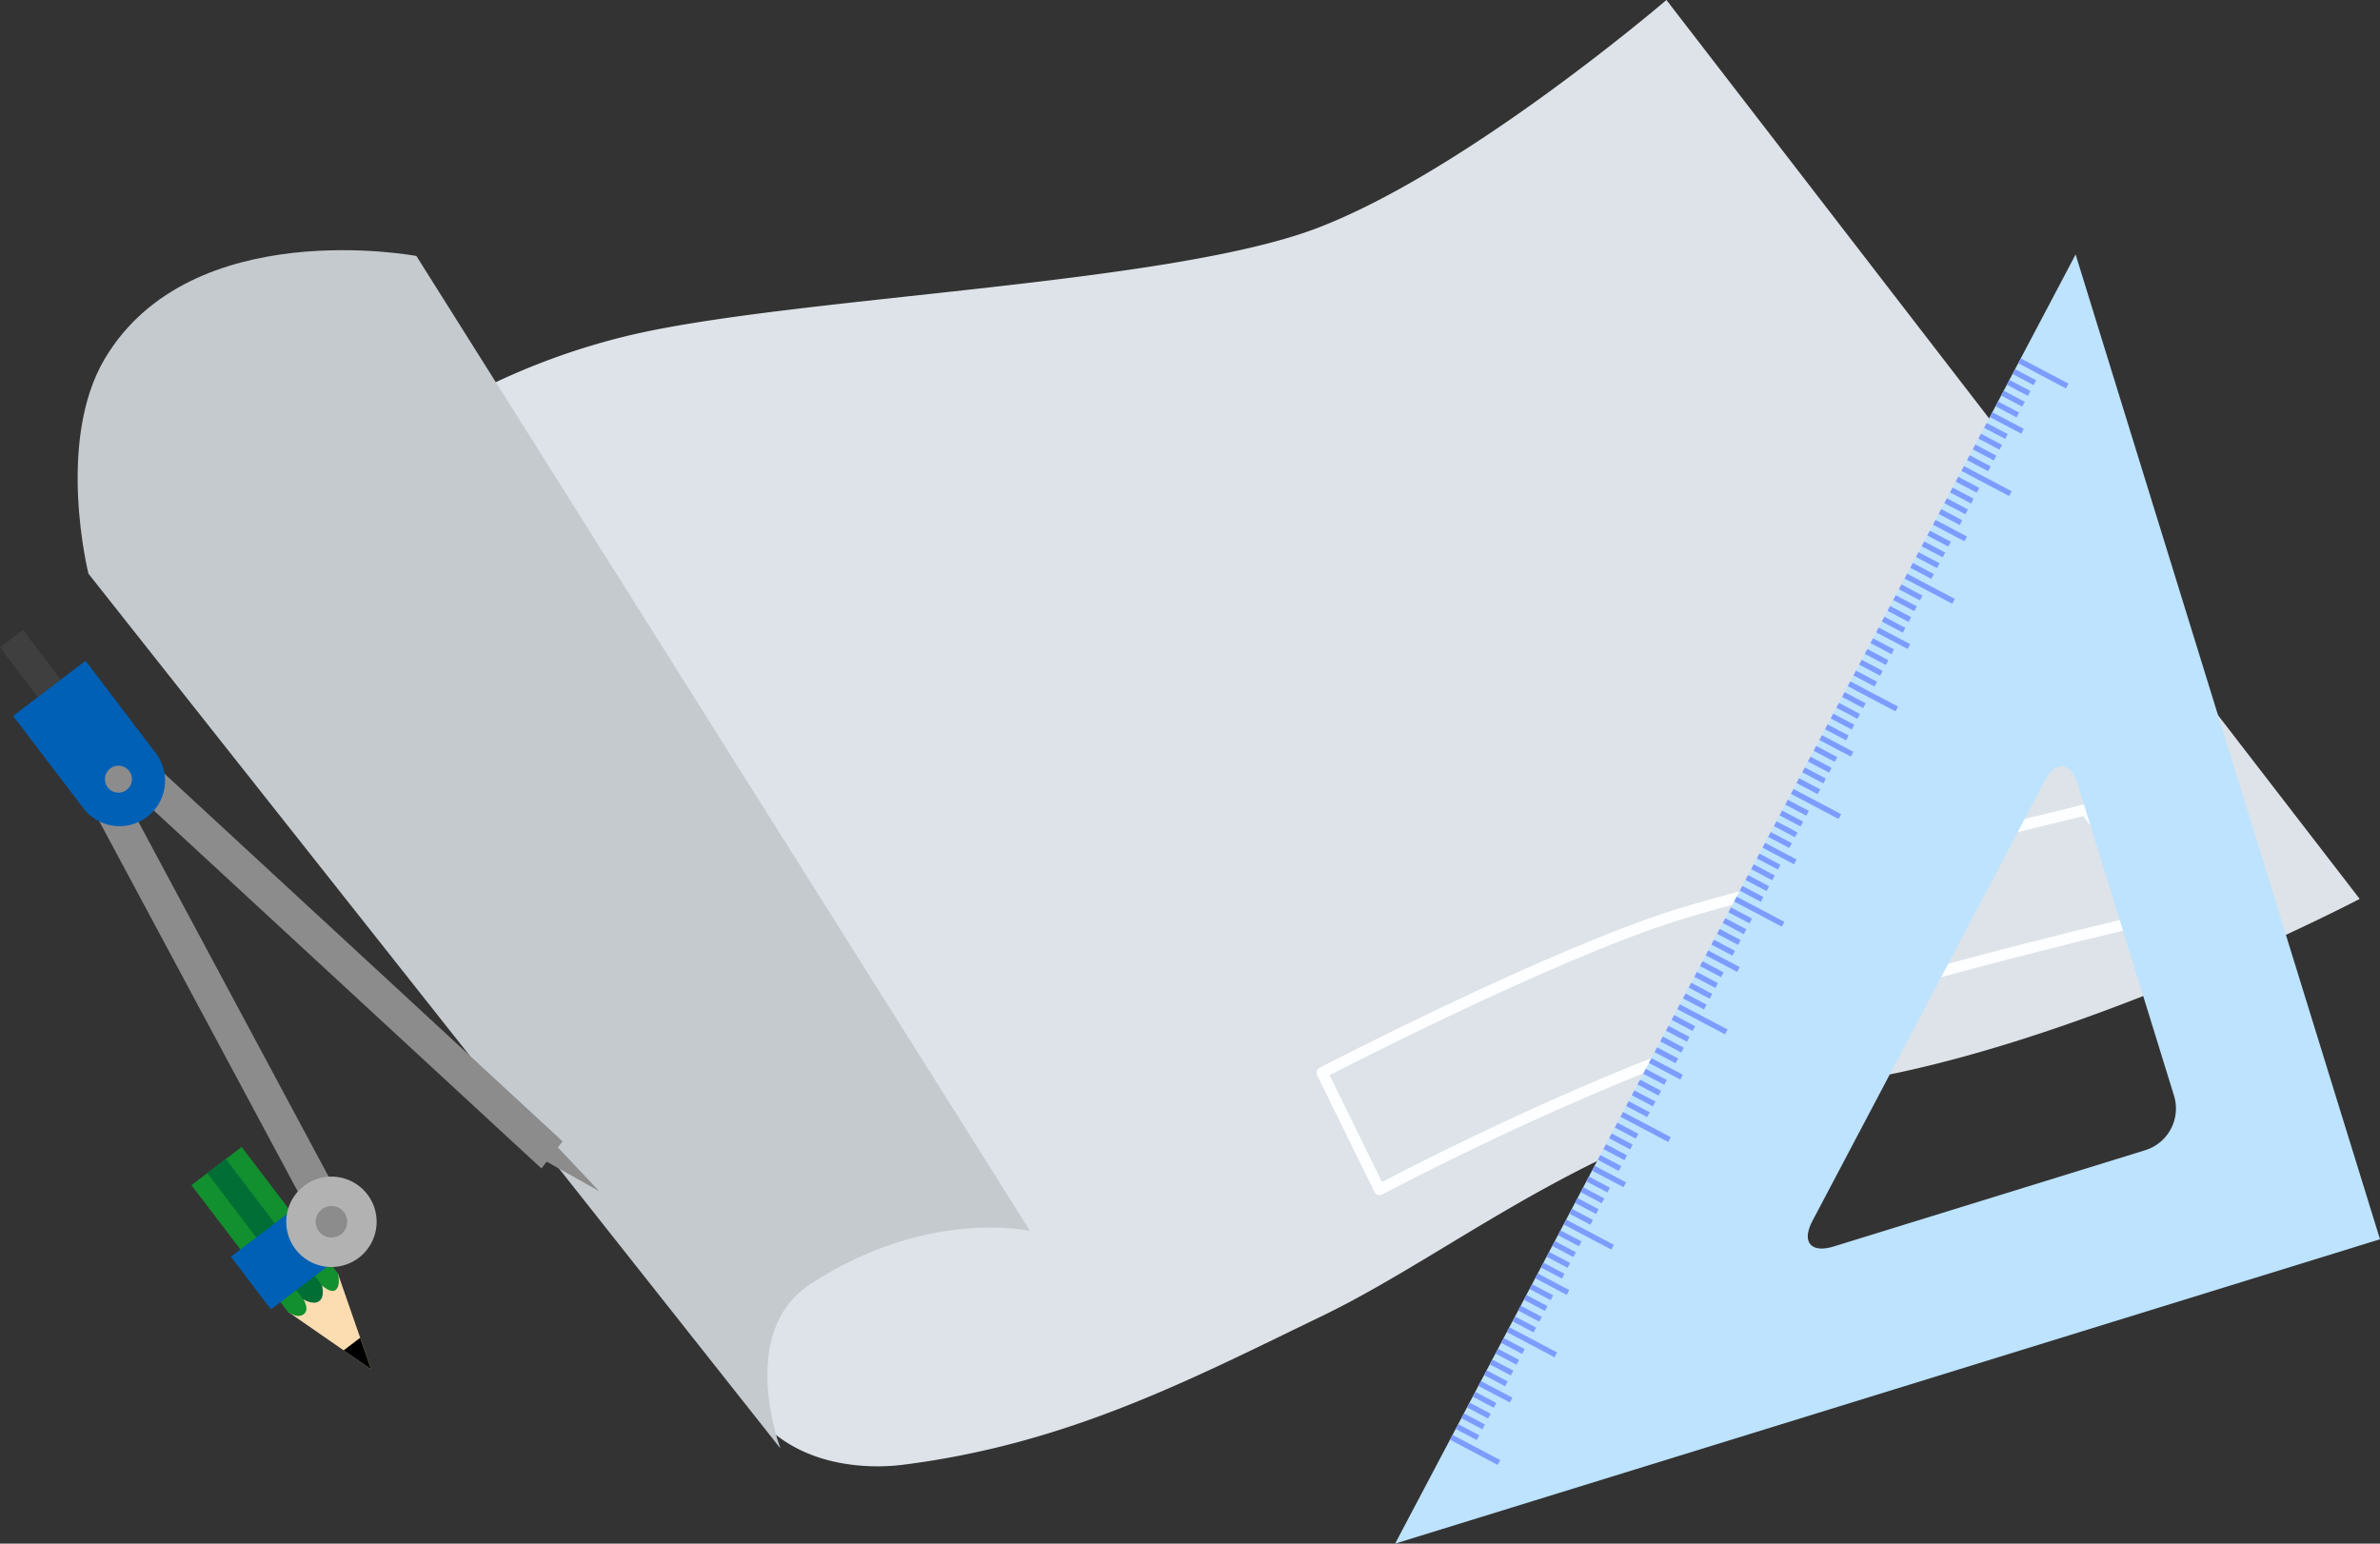 <svg xmlns="http://www.w3.org/2000/svg" width="388.227" height="251.82" viewBox="0 0 388.227 251.82">
  <rect x="0" y="0" width="388.227" height="251.82" fill="#333333" stroke="none"/>
  <g id="グループ_106" data-name="グループ 106" transform="translate(-472.871 -241.577)">
    <path id="パス_1" data-name="パス 1" d="M531.5,317.773a112.5,112.5,0,0,1,44.123-21.505c26.7-6.3,87.458-8.158,111.953-17.427S744.7,241.577,744.7,241.577L857.784,388.221s-46.718,24.472-84.538,30.033-61.674,26.87-84.7,38c-21.5,10.392-41.588,20.94-68.576,24.3-6.255.779-29.517,1.283-29.517-27.818,0-21.876-60.808-119.555-60.808-119.555Z" fill="#dde3e8"/>
    <path id="パス_2" data-name="パス 2" d="M697.9,435.644s31.993-17.111,61.414-26.693c29.267-9.533,66.691-18.1,66.691-18.1l-12.954-17.16s-53.145,12.888-66.692,17.16c-21.111,6.659-57.817,25.724-57.817,25.724Z" fill="#dde3e8" stroke="#fdfeff" stroke-linecap="round" stroke-linejoin="round" stroke-width="1.819"/>
    <path id="パス_3" data-name="パス 3" d="M487.3,335.169s-5.395-21.579,2.692-35.123c14.113-23.637,50.8-16.709,50.8-16.709L640.9,442.4s-16.6-3.9-35.852,8.665c-12.068,7.874-4.871,26.81-4.871,26.81Z" fill="#c4cace"/>
    <g id="グループ_103" data-name="グループ 103">
      <path id="パス_4" data-name="パス 4" d="M861.1,443.745,811.446,283.092l-111,210.3Zm-92.574-3.01,37.854-71.721c1.823-3.458,4.257-3.229,5.411.505L827.5,420.33a7.125,7.125,0,0,1-4.689,8.884l-50.813,15.705C768.261,446.073,766.7,444.19,768.524,440.735Z" fill="#bde3ff"/>
      <g id="グループ_102" data-name="グループ 102">
        <g id="グループ_1" data-name="グループ 1">
          <rect id="長方形_1" data-name="長方形 1" width="0.888" height="8.804" transform="matrix(0.467, -0.884, 0.884, 0.467, 802.083, 300.831)" fill="#7d9cff"/>
        </g>
        <g id="グループ_2" data-name="グループ 2">
          <rect id="長方形_2" data-name="長方形 2" width="0.886" height="8.804" transform="translate(792.815 318.391) rotate(-62.169)" fill="#7d9cff"/>
        </g>
        <g id="グループ_3" data-name="グループ 3">
          <rect id="長方形_3" data-name="長方形 3" width="0.887" height="3.884" transform="translate(801.156 302.587) rotate(-62.198)" fill="#7d9cff"/>
        </g>
        <g id="グループ_4" data-name="グループ 4">
          <rect id="長方形_4" data-name="長方形 4" width="0.888" height="3.884" transform="translate(800.229 304.343) rotate(-62.18)" fill="#7d9cff"/>
        </g>
        <g id="グループ_5" data-name="グループ 5">
          <rect id="長方形_5" data-name="長方形 5" width="0.887" height="3.886" transform="translate(799.301 306.099) rotate(-62.17)" fill="#7d9cff"/>
        </g>
        <g id="グループ_6" data-name="グループ 6">
          <path id="パス_5" data-name="パス 5" d="M802.225,308.882l-3.434-1.812-.415.783,3.435,1.816Z" fill="#7d9cff"/>
        </g>
        <g id="グループ_7" data-name="グループ 7">
          <rect id="長方形_6" data-name="長方形 6" width="0.888" height="3.884" transform="translate(796.522 311.369) rotate(-62.203)" fill="#7d9cff"/>
        </g>
        <g id="グループ_8" data-name="グループ 8">
          <rect id="長方形_7" data-name="長方形 7" width="0.888" height="3.884" transform="translate(795.595 313.124) rotate(-62.17)" fill="#7d9cff"/>
        </g>
        <g id="グループ_9" data-name="グループ 9">
          <rect id="長方形_8" data-name="長方形 8" width="0.887" height="3.884" transform="matrix(0.467, -0.884, 0.884, 0.467, 794.668, 314.88)" fill="#7d9cff"/>
        </g>
        <g id="グループ_10" data-name="グループ 10">
          <rect id="長方形_9" data-name="長方形 9" width="0.887" height="3.885" transform="matrix(0.467, -0.884, 0.884, 0.467, 793.742, 316.634)" fill="#7d9cff"/>
        </g>
        <g id="グループ_11" data-name="グループ 11">
          <rect id="長方形_10" data-name="長方形 10" width="0.887" height="5.808" transform="matrix(0.467, -0.884, 0.884, 0.467, 797.448, 309.612)" fill="#7d9cff"/>
        </g>
        <g id="グループ_12" data-name="グループ 12">
          <rect id="長方形_11" data-name="長方形 11" width="0.889" height="8.804" transform="matrix(0.467, -0.884, 0.884, 0.467, 783.543, 335.955)" fill="#7d9cff"/>
        </g>
        <g id="グループ_13" data-name="グループ 13">
          <rect id="長方形_12" data-name="長方形 12" width="0.888" height="3.884" transform="translate(791.887 320.149) rotate(-62.179)" fill="#7d9cff"/>
        </g>
        <g id="グループ_14" data-name="グループ 14">
          <rect id="長方形_13" data-name="長方形 13" width="0.887" height="3.884" transform="matrix(0.467, -0.884, 0.884, 0.467, 790.961, 321.905)" fill="#7d9cff"/>
        </g>
        <g id="グループ_15" data-name="グループ 15">
          <rect id="長方形_14" data-name="長方形 14" width="0.888" height="3.884" transform="translate(790.033 323.661) rotate(-62.164)" fill="#7d9cff"/>
        </g>
        <g id="グループ_16" data-name="グループ 16">
          <rect id="長方形_15" data-name="長方形 15" width="0.888" height="3.884" transform="translate(789.107 325.416) rotate(-62.17)" fill="#7d9cff"/>
        </g>
        <g id="グループ_17" data-name="グループ 17">
          <rect id="長方形_16" data-name="長方形 16" width="0.887" height="3.885" transform="translate(787.252 328.93) rotate(-62.189)" fill="#7d9cff"/>
        </g>
        <g id="グループ_18" data-name="グループ 18">
          <rect id="長方形_17" data-name="長方形 17" width="0.888" height="3.885" transform="translate(786.325 330.686) rotate(-62.161)" fill="#7d9cff"/>
        </g>
        <g id="グループ_19" data-name="グループ 19">
          <rect id="長方形_18" data-name="長方形 18" width="0.887" height="3.885" transform="translate(785.399 332.44) rotate(-62.174)" fill="#7d9cff"/>
        </g>
        <g id="グループ_20" data-name="グループ 20">
          <rect id="長方形_19" data-name="長方形 19" width="0.888" height="3.884" transform="translate(784.472 334.197) rotate(-62.176)" fill="#7d9cff"/>
        </g>
        <g id="グループ_21" data-name="グループ 21">
          <rect id="長方形_20" data-name="長方形 20" width="0.888" height="5.807" transform="translate(788.179 327.173) rotate(-62.172)" fill="#7d9cff"/>
        </g>
        <g id="グループ_22" data-name="グループ 22">
          <path id="パス_6" data-name="パス 6" d="M782.476,356.839l-7.785-4.11-.413.785,7.786,4.109Z" fill="#7d9cff"/>
        </g>
        <g id="グループ_23" data-name="グループ 23">
          <rect id="長方形_21" data-name="長方形 21" width="0.889" height="3.884" transform="matrix(0.467, -0.884, 0.884, 0.467, 782.618, 337.71)" fill="#7d9cff"/>
        </g>
        <g id="グループ_24" data-name="グループ 24">
          <rect id="長方形_22" data-name="長方形 22" width="0.888" height="3.884" transform="translate(781.691 339.465) rotate(-62.157)" fill="#7d9cff"/>
        </g>
        <g id="グループ_25" data-name="グループ 25">
          <rect id="長方形_23" data-name="長方形 23" width="0.888" height="3.885" transform="matrix(0.467, -0.884, 0.884, 0.467, 780.764, 341.222)" fill="#7d9cff"/>
        </g>
        <g id="グループ_26" data-name="グループ 26">
          <rect id="長方形_24" data-name="長方形 24" width="0.888" height="3.884" transform="translate(779.838 342.979) rotate(-62.179)" fill="#7d9cff"/>
        </g>
        <g id="グループ_27" data-name="グループ 27">
          <rect id="長方形_25" data-name="長方形 25" width="0.888" height="3.883" transform="translate(777.984 346.49) rotate(-62.156)" fill="#7d9cff"/>
        </g>
        <g id="グループ_28" data-name="グループ 28">
          <rect id="長方形_26" data-name="長方形 26" width="0.887" height="3.885" transform="matrix(0.467, -0.884, 0.884, 0.467, 777.057, 348.246)" fill="#7d9cff"/>
        </g>
        <g id="グループ_29" data-name="グループ 29">
          <path id="パス_7" data-name="パス 7" d="M779.979,351.03l-3.434-1.812-.416.784,3.437,1.814Z" fill="#7d9cff"/>
        </g>
        <g id="グループ_30" data-name="グループ 30">
          <rect id="長方形_27" data-name="長方形 27" width="0.887" height="3.885" transform="translate(775.203 351.759) rotate(-62.176)" fill="#7d9cff"/>
        </g>
        <g id="グループ_31" data-name="グループ 31">
          <rect id="長方形_28" data-name="長方形 28" width="0.887" height="5.807" transform="translate(778.911 344.735) rotate(-62.166)" fill="#7d9cff"/>
        </g>
        <g id="グループ_32" data-name="グループ 32">
          <rect id="長方形_29" data-name="長方形 29" width="0.888" height="8.803" transform="matrix(0.467, -0.884, 0.884, 0.467, 765.007, 371.076)" fill="#7d9cff"/>
        </g>
        <g id="グループ_33" data-name="グループ 33">
          <rect id="長方形_30" data-name="長方形 30" width="0.887" height="3.884" transform="translate(773.35 355.269) rotate(-62.124)" fill="#7d9cff"/>
        </g>
        <g id="グループ_34" data-name="グループ 34">
          <rect id="長方形_31" data-name="長方形 31" width="0.888" height="3.884" transform="translate(772.422 357.028) rotate(-62.179)" fill="#7d9cff"/>
        </g>
        <g id="グループ_35" data-name="グループ 35">
          <rect id="長方形_32" data-name="長方形 32" width="0.888" height="3.884" transform="translate(771.495 358.784) rotate(-62.162)" fill="#7d9cff"/>
        </g>
        <g id="グループ_36" data-name="グループ 36">
          <rect id="長方形_33" data-name="長方形 33" width="0.889" height="3.884" transform="translate(770.567 360.541) rotate(-62.189)" fill="#7d9cff"/>
        </g>
        <g id="グループ_37" data-name="グループ 37">
          <rect id="長方形_34" data-name="長方形 34" width="0.887" height="3.884" transform="translate(768.715 364.053) rotate(-62.197)" fill="#7d9cff"/>
        </g>
        <g id="グループ_38" data-name="グループ 38">
          <rect id="長方形_35" data-name="長方形 35" width="0.888" height="3.885" transform="translate(767.787 365.808) rotate(-62.157)" fill="#7d9cff"/>
        </g>
        <g id="グループ_39" data-name="グループ 39">
          <rect id="長方形_36" data-name="長方形 36" width="0.887" height="3.885" transform="matrix(0.467, -0.884, 0.884, 0.467, 766.86, 367.564)" fill="#7d9cff"/>
        </g>
        <g id="グループ_40" data-name="グループ 40">
          <rect id="長方形_37" data-name="長方形 37" width="0.889" height="3.884" transform="translate(765.934 369.321) rotate(-62.147)" fill="#7d9cff"/>
        </g>
        <g id="グループ_41" data-name="グループ 41">
          <rect id="長方形_38" data-name="長方形 38" width="0.886" height="5.807" transform="translate(769.642 362.297) rotate(-62.209)" fill="#7d9cff"/>
        </g>
        <g id="グループ_42" data-name="グループ 42">
          <path id="パス_8" data-name="パス 8" d="M763.94,391.964l-7.785-4.109-.415.785,7.785,4.109Z" fill="#7d9cff"/>
        </g>
        <g id="グループ_43" data-name="グループ 43">
          <rect id="長方形_39" data-name="長方形 39" width="0.888" height="3.884" transform="translate(764.08 372.834) rotate(-62.202)" fill="#7d9cff"/>
        </g>
        <g id="グループ_44" data-name="グループ 44">
          <rect id="長方形_40" data-name="長方形 40" width="0.889" height="3.884" transform="translate(763.153 374.59) rotate(-62.157)" fill="#7d9cff"/>
        </g>
        <g id="グループ_45" data-name="グループ 45">
          <rect id="長方形_41" data-name="長方形 41" width="0.888" height="3.883" transform="translate(762.227 376.346) rotate(-62.179)" fill="#7d9cff"/>
        </g>
        <g id="グループ_46" data-name="グループ 46">
          <rect id="長方形_42" data-name="長方形 42" width="0.888" height="3.883" transform="matrix(0.466, -0.885, 0.885, 0.466, 761.3, 378.102)" fill="#7d9cff"/>
        </g>
        <g id="グループ_47" data-name="グループ 47">
          <rect id="長方形_43" data-name="長方形 43" width="0.889" height="3.886" transform="translate(759.445 381.614) rotate(-62.184)" fill="#7d9cff"/>
        </g>
        <g id="グループ_48" data-name="グループ 48">
          <rect id="長方形_44" data-name="長方形 44" width="0.888" height="3.885" transform="translate(758.519 383.369) rotate(-62.179)" fill="#7d9cff"/>
        </g>
        <g id="グループ_49" data-name="グループ 49">
          <rect id="長方形_45" data-name="長方形 45" width="0.889" height="3.885" transform="translate(757.592 385.126) rotate(-62.161)" fill="#7d9cff"/>
        </g>
        <g id="グループ_50" data-name="グループ 50">
          <rect id="長方形_46" data-name="長方形 46" width="0.887" height="3.884" transform="translate(756.666 386.881) rotate(-62.156)" fill="#7d9cff"/>
        </g>
        <g id="グループ_51" data-name="グループ 51">
          <rect id="長方形_47" data-name="長方形 47" width="0.888" height="5.806" transform="translate(760.373 379.858) rotate(-62.184)" fill="#7d9cff"/>
        </g>
        <g id="グループ_52" data-name="グループ 52">
          <rect id="長方形_48" data-name="長方形 48" width="0.887" height="8.804" transform="translate(746.47 406.2) rotate(-62.179)" fill="#7d9cff"/>
        </g>
        <g id="グループ_53" data-name="グループ 53">
          <rect id="長方形_49" data-name="長方形 49" width="0.887" height="3.884" transform="translate(754.812 390.395) rotate(-62.183)" fill="#7d9cff"/>
        </g>
        <g id="グループ_54" data-name="グループ 54">
          <rect id="長方形_50" data-name="長方形 50" width="0.888" height="3.885" transform="translate(753.885 392.15) rotate(-62.161)" fill="#7d9cff"/>
        </g>
        <g id="グループ_55" data-name="グループ 55">
          <rect id="長方形_51" data-name="長方形 51" width="0.888" height="3.884" transform="translate(752.957 393.908) rotate(-62.179)" fill="#7d9cff"/>
        </g>
        <g id="グループ_56" data-name="グループ 56">
          <rect id="長方形_52" data-name="長方形 52" width="0.889" height="3.884" transform="matrix(0.467, -0.884, 0.884, 0.467, 752.031, 395.664)" fill="#7d9cff"/>
        </g>
        <g id="グループ_57" data-name="グループ 57">
          <rect id="長方形_53" data-name="長方形 53" width="0.888" height="3.883" transform="translate(750.177 399.176) rotate(-62.19)" fill="#7d9cff"/>
        </g>
        <g id="グループ_58" data-name="グループ 58">
          <rect id="長方形_54" data-name="長方形 54" width="0.888" height="3.884" transform="translate(749.25 400.932) rotate(-62.178)" fill="#7d9cff"/>
        </g>
        <g id="グループ_59" data-name="グループ 59">
          <rect id="長方形_55" data-name="長方形 55" width="0.888" height="3.885" transform="translate(748.323 402.689) rotate(-62.194)" fill="#7d9cff"/>
        </g>
        <g id="グループ_60" data-name="グループ 60">
          <rect id="長方形_56" data-name="長方形 56" width="0.888" height="3.884" transform="translate(747.397 404.445) rotate(-62.198)" fill="#7d9cff"/>
        </g>
        <g id="グループ_61" data-name="グループ 61">
          <rect id="長方形_57" data-name="長方形 57" width="0.888" height="5.807" transform="translate(751.105 397.418) rotate(-62.156)" fill="#7d9cff"/>
        </g>
        <g id="グループ_62" data-name="グループ 62">
          <rect id="長方形_58" data-name="長方形 58" width="0.888" height="8.804" transform="translate(737.201 423.76) rotate(-62.172)" fill="#7d9cff"/>
        </g>
        <g id="グループ_63" data-name="グループ 63">
          <rect id="長方形_59" data-name="長方形 59" width="0.888" height="3.884" transform="translate(745.543 407.955) rotate(-62.161)" fill="#7d9cff"/>
        </g>
        <g id="グループ_64" data-name="グループ 64">
          <rect id="長方形_60" data-name="長方形 60" width="0.888" height="3.883" transform="translate(744.616 409.712) rotate(-62.156)" fill="#7d9cff"/>
        </g>
        <g id="グループ_65" data-name="グループ 65">
          <rect id="長方形_61" data-name="長方形 61" width="0.888" height="3.884" transform="translate(743.688 411.469) rotate(-62.198)" fill="#7d9cff"/>
        </g>
        <g id="グループ_66" data-name="グループ 66">
          <rect id="長方形_62" data-name="長方形 62" width="0.887" height="3.886" transform="translate(742.762 413.224) rotate(-62.198)" fill="#7d9cff"/>
        </g>
        <g id="グループ_67" data-name="グループ 67">
          <rect id="長方形_63" data-name="長方形 63" width="0.888" height="3.883" transform="matrix(0.466, -0.885, 0.885, 0.466, 740.908, 416.737)" fill="#7d9cff"/>
        </g>
        <g id="グループ_68" data-name="グループ 68">
          <rect id="長方形_64" data-name="長方形 64" width="0.887" height="3.884" transform="translate(739.981 418.492) rotate(-62.166)" fill="#7d9cff"/>
        </g>
        <g id="グループ_69" data-name="グループ 69">
          <rect id="長方形_65" data-name="長方形 65" width="0.888" height="3.884" transform="translate(739.054 420.249) rotate(-62.164)" fill="#7d9cff"/>
        </g>
        <g id="グループ_70" data-name="グループ 70">
          <rect id="長方形_66" data-name="長方形 66" width="0.887" height="3.885" transform="matrix(0.467, -0.884, 0.884, 0.467, 738.128, 422.004)" fill="#7d9cff"/>
        </g>
        <g id="グループ_71" data-name="グループ 71">
          <rect id="長方形_67" data-name="長方形 67" width="0.886" height="5.807" transform="matrix(0.467, -0.884, 0.884, 0.467, 741.835, 414.98)" fill="#7d9cff"/>
        </g>
        <g id="グループ_72" data-name="グループ 72">
          <rect id="長方形_68" data-name="長方形 68" width="0.887" height="8.804" transform="matrix(0.467, -0.884, 0.884, 0.467, 727.931, 441.322)" fill="#7d9cff"/>
        </g>
        <g id="グループ_73" data-name="グループ 73">
          <rect id="長方形_69" data-name="長方形 69" width="0.887" height="3.886" transform="translate(736.274 425.516) rotate(-62.161)" fill="#7d9cff"/>
        </g>
        <g id="グループ_74" data-name="グループ 74">
          <rect id="長方形_70" data-name="長方形 70" width="0.888" height="3.884" transform="translate(735.347 427.274) rotate(-62.183)" fill="#7d9cff"/>
        </g>
        <g id="グループ_75" data-name="グループ 75">
          <rect id="長方形_71" data-name="長方形 71" width="0.889" height="3.884" transform="matrix(0.467, -0.884, 0.884, 0.467, 734.42, 429.03)" fill="#7d9cff"/>
        </g>
        <g id="グループ_76" data-name="グループ 76">
          <rect id="長方形_72" data-name="長方形 72" width="0.887" height="3.883" transform="matrix(0.467, -0.884, 0.884, 0.467, 733.493, 430.786)" fill="#7d9cff"/>
        </g>
        <g id="グループ_77" data-name="グループ 77">
          <rect id="長方形_73" data-name="長方形 73" width="0.888" height="3.885" transform="matrix(0.467, -0.884, 0.884, 0.467, 731.639, 434.299)" fill="#7d9cff"/>
        </g>
        <g id="グループ_78" data-name="グループ 78">
          <rect id="長方形_74" data-name="長方形 74" width="0.889" height="3.885" transform="translate(730.712 436.054) rotate(-62.16)" fill="#7d9cff"/>
        </g>
        <g id="グループ_79" data-name="グループ 79">
          <rect id="長方形_75" data-name="長方形 75" width="0.887" height="3.883" transform="translate(729.786 437.81) rotate(-62.193)" fill="#7d9cff"/>
        </g>
        <g id="グループ_80" data-name="グループ 80">
          <rect id="長方形_76" data-name="長方形 76" width="0.889" height="3.884" transform="translate(728.858 439.567) rotate(-62.17)" fill="#7d9cff"/>
        </g>
        <g id="グループ_81" data-name="グループ 81">
          <rect id="長方形_77" data-name="長方形 77" width="0.888" height="5.806" transform="translate(732.567 432.543) rotate(-62.179)" fill="#7d9cff"/>
        </g>
        <g id="グループ_82" data-name="グループ 82">
          <rect id="長方形_78" data-name="長方形 78" width="0.888" height="8.804" transform="matrix(0.467, -0.884, 0.884, 0.467, 718.663, 458.884)" fill="#7d9cff"/>
        </g>
        <g id="グループ_83" data-name="グループ 83">
          <rect id="長方形_79" data-name="長方形 79" width="0.887" height="3.883" transform="translate(727.005 443.08) rotate(-62.199)" fill="#7d9cff"/>
        </g>
        <g id="グループ_84" data-name="グループ 84">
          <rect id="長方形_80" data-name="長方形 80" width="0.888" height="3.885" transform="translate(726.078 444.836) rotate(-62.183)" fill="#7d9cff"/>
        </g>
        <g id="グループ_85" data-name="グループ 85">
          <rect id="長方形_81" data-name="長方形 81" width="0.888" height="3.885" transform="translate(725.151 446.59) rotate(-62.156)" fill="#7d9cff"/>
        </g>
        <g id="グループ_86" data-name="グループ 86">
          <path id="パス_9" data-name="パス 9" d="M728.074,449.374l-3.433-1.813-.417.786,3.435,1.811Z" fill="#7d9cff"/>
        </g>
        <g id="グループ_87" data-name="グループ 87">
          <rect id="長方形_82" data-name="長方形 82" width="0.888" height="3.885" transform="translate(722.37 451.86) rotate(-62.175)" fill="#7d9cff"/>
        </g>
        <g id="グループ_88" data-name="グループ 88">
          <rect id="長方形_83" data-name="長方形 83" width="0.888" height="3.883" transform="translate(721.443 453.617) rotate(-62.202)" fill="#7d9cff"/>
        </g>
        <g id="グループ_89" data-name="グループ 89">
          <rect id="長方形_84" data-name="長方形 84" width="0.888" height="3.884" transform="translate(720.516 455.373) rotate(-62.176)" fill="#7d9cff"/>
        </g>
        <g id="グループ_90" data-name="グループ 90">
          <rect id="長方形_85" data-name="長方形 85" width="0.887" height="3.884" transform="translate(719.59 457.127) rotate(-62.156)" fill="#7d9cff"/>
        </g>
        <g id="グループ_91" data-name="グループ 91">
          <path id="パス_10" data-name="パス 10" d="M728.847,452.029l-5.135-2.71-.416.785,5.137,2.711Z" fill="#7d9cff"/>
        </g>
        <g id="グループ_92" data-name="グループ 92">
          <rect id="長方形_86" data-name="長方形 86" width="0.888" height="8.805" transform="matrix(0.467, -0.884, 0.884, 0.467, 709.394, 476.445)" fill="#7d9cff"/>
        </g>
        <g id="グループ_93" data-name="グループ 93">
          <rect id="長方形_87" data-name="長方形 87" width="0.888" height="3.883" transform="matrix(0.467, -0.884, 0.884, 0.467, 717.736, 460.64)" fill="#7d9cff"/>
        </g>
        <g id="グループ_94" data-name="グループ 94">
          <rect id="長方形_88" data-name="長方形 88" width="0.889" height="3.885" transform="translate(716.808 462.397) rotate(-62.184)" fill="#7d9cff"/>
        </g>
        <g id="グループ_95" data-name="グループ 95">
          <rect id="長方形_89" data-name="長方形 89" width="0.888" height="3.884" transform="translate(715.882 464.154) rotate(-62.193)" fill="#7d9cff"/>
        </g>
        <g id="グループ_96" data-name="グループ 96">
          <rect id="長方形_90" data-name="長方形 90" width="0.888" height="3.885" transform="translate(714.955 465.908) rotate(-62.157)" fill="#7d9cff"/>
        </g>
        <g id="グループ_97" data-name="グループ 97">
          <rect id="長方形_91" data-name="長方形 91" width="0.887" height="3.884" transform="translate(713.102 469.421) rotate(-62.176)" fill="#7d9cff"/>
        </g>
        <g id="グループ_98" data-name="グループ 98">
          <path id="パス_11" data-name="パス 11" d="M716.023,472.205l-3.435-1.814-.413.787,3.434,1.811Z" fill="#7d9cff"/>
        </g>
        <g id="グループ_99" data-name="グループ 99">
          <rect id="長方形_92" data-name="長方形 92" width="0.889" height="3.886" transform="matrix(0.467, -0.884, 0.884, 0.467, 711.247, 472.933)" fill="#7d9cff"/>
        </g>
        <g id="グループ_100" data-name="グループ 100">
          <rect id="長方形_93" data-name="長方形 93" width="0.888" height="3.885" transform="matrix(0.467, -0.885, 0.885, 0.467, 710.32, 474.69)" fill="#7d9cff"/>
        </g>
        <g id="グループ_101" data-name="グループ 101">
          <rect id="長方形_94" data-name="長方形 94" width="0.888" height="5.808" transform="translate(714.028 467.664) rotate(-62.181)" fill="#7d9cff"/>
        </g>
      </g>
    </g>
    <g id="グループ_105" data-name="グループ 105">
      <path id="パス_12" data-name="パス 12" d="M563.136,427.982l7.471,7.918-9.488-5.336Z" fill="#8c8c8c"/>
      <path id="パス_13" data-name="パス 13" d="M564.643,427.775l-3.454,4.421-66.825-61.723,3.454-4.421Z" fill="#8c8c8c"/>
      <path id="パス_14" data-name="パス 14" d="M524.461,441.581l5.182-2.15-36.478-68.047-5.182,2.15Z" fill="#8c8c8c"/>
      <rect id="長方形_95" data-name="長方形 95" width="4.712" height="17.631" transform="translate(472.871 347.192) rotate(-37.264)" fill="#3f3f3f"/>
      <path id="パス_15" data-name="パス 15" d="M475.009,358.373l11.817-8.991,11.454,15.055a7.424,7.424,0,0,1-1.411,10.4h0a7.426,7.426,0,0,1-10.406-1.412Z" fill="#0060b6"/>
      <g id="グループ_104" data-name="グループ 104">
        <path id="パス_16" data-name="パス 16" d="M527.976,449.3l5.439,15.678-13.63-9.447Z" fill="#fbddb1"/>
        <path id="パス_17" data-name="パス 17" d="M531.623,459.817l1.791,5.162-4.489-3.11Z"/>
        <path id="パス_18" data-name="パス 18" d="M504.1,434.918l8.191-6.231L527.976,449.3s.569,2.007-.377,2.727c-.786.6-2.21-.759-2.21-.759l-3.017,2.295s1.06,1.634.036,2.413c-1.08.822-2.623-.444-2.623-.444Z" fill="#128f2e"/>
        <path id="パス_19" data-name="パス 19" d="M506.688,432.95l3.016-2.3,15.684,20.615s.537,1.824-.431,2.56-2.585-.266-2.585-.266Z" fill="#006e35"/>
      </g>
      <rect id="長方形_96" data-name="長方形 96" width="17.801" height="10.791" transform="translate(510.534 446.592) rotate(-37.264)" fill="#0060b6"/>
      <path id="パス_20" data-name="パス 20" d="M532.8,436.43a7.372,7.372,0,1,1-10.329-1.4A7.373,7.373,0,0,1,532.8,436.43Z" fill="#b2b2b2"/>
      <path id="パス_21" data-name="パス 21" d="M528.983,439.338a2.571,2.571,0,1,1-3.6-.49A2.571,2.571,0,0,1,528.983,439.338Z" fill="#8c8c8c"/>
      <path id="パス_22" data-name="パス 22" d="M493.947,367.361a2.2,2.2,0,1,1-3.09-.419A2.2,2.2,0,0,1,493.947,367.361Z" fill="#8c8c8c"/>
    </g>
  </g>
</svg>
